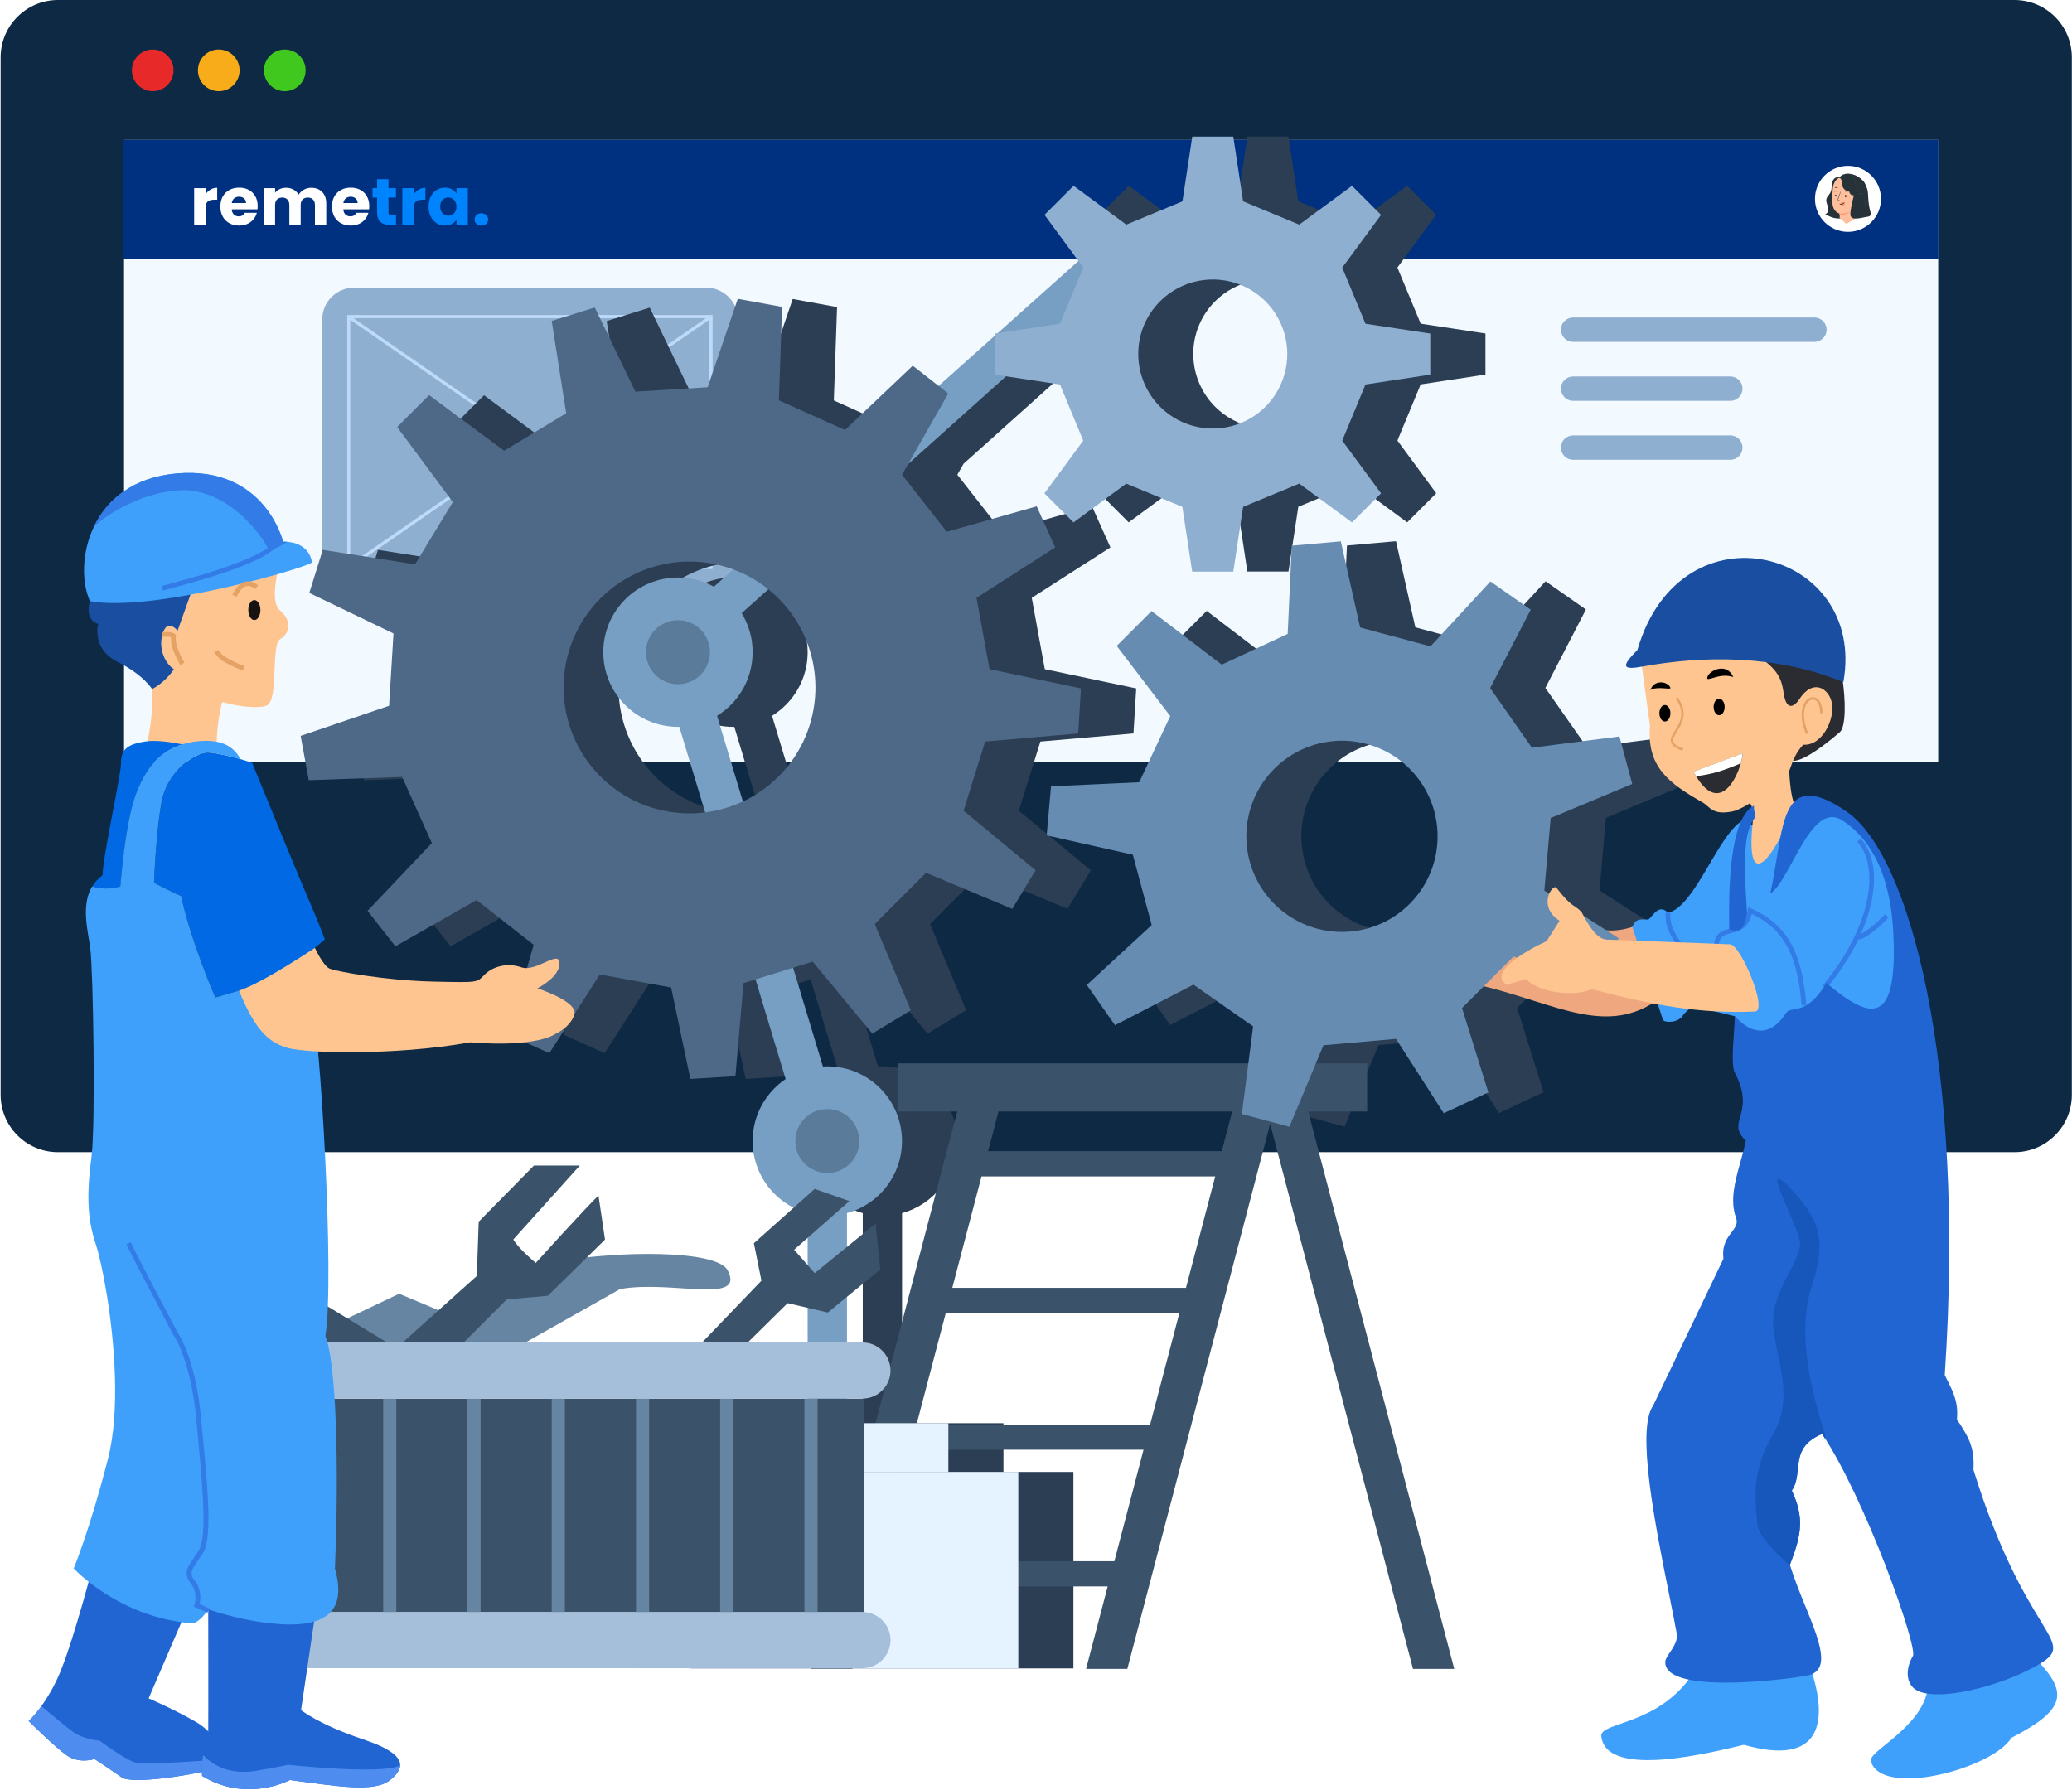 <svg class="mx-auto mb-8 lg:mb-0 w-10/12 xl:w-7/12 md:w-3/6 sm:w-4/6" viewBox="0 0 2636 2277" fill="none" xmlns="http://www.w3.org/2000/svg">
          <path d="M0.8 73C0.8 32.7 33.5 0 73.8 0H2562.8C2603.1 0 2635.8 32.7 2635.8 73V1393C2635.8 1433.3 2603.1 1466 2562.8 1466H73.8C33.5 1466 0.8 1433.3 0.8 1393V73Z" fill="#0D2944"/>
          <path d="M2465.8 178H157.8V969H2465.8V178Z" fill="#F2F9FF" />
          <path d="M450.49 365.964H898.31C920.66 365.964 938.8 384.104 938.8 406.454V708.51C938.8 730.861 920.66 749 898.31 749H450.49C428.14 749 410 730.861 410 708.51V406.454C410 384.104 428.14 365.964 450.49 365.964Z" fill="#8FAFD1" />
          <path fill-rule="evenodd" clip-rule="evenodd" d="M443.85 723.896L443.931 723.977L444.093 723.896H903.816L903.978 723.977L904.059 723.896H906.57V400.786H441.744V723.896H443.85ZM898.067 404.835H449.761L673.914 559.911L898.067 404.835ZM445.631 406.94V717.823L670.351 562.341L445.631 406.94ZM902.359 718.066V406.778L677.396 562.422L902.359 718.066ZM897.905 719.847H449.923L673.914 564.851L897.905 719.847Z" fill="#BEDAF9" />
          <rect width="2309" height="151" transform="translate(157 178)" fill="#003080" />
          <g filter="url(#filter0_d_2625_5807)">
            <path d="M261.494 243.246C263.189 240.669 265.308 238.652 267.851 237.195C270.394 235.682 273.219 234.926 276.327 234.926V250.138H272.343C268.727 250.138 266.015 250.923 264.206 252.491C262.398 254.004 261.494 256.694 261.494 260.56V282.328H247V235.43H261.494V243.246Z" fill="white" />
            <path d="M327.839 258.123C327.839 259.467 327.754 260.868 327.584 262.325H294.782C295.008 265.238 295.941 267.48 297.579 269.048C299.275 270.561 301.337 271.318 303.767 271.318C307.383 271.318 309.898 269.805 311.311 266.779H326.737C325.946 269.861 324.505 272.634 322.414 275.1C320.38 277.565 317.809 279.498 314.701 280.899C311.593 282.3 308.118 283 304.275 283C299.642 283 295.517 282.019 291.9 280.058C288.284 278.097 285.459 275.296 283.424 271.654C281.39 268.012 280.373 263.754 280.373 258.879C280.373 254.004 281.362 249.746 283.34 246.104C285.374 242.462 288.199 239.66 291.816 237.699C295.432 235.738 299.585 234.758 304.275 234.758C308.852 234.758 312.921 235.71 316.481 237.615C320.041 239.52 322.81 242.238 324.787 245.768C326.822 249.298 327.839 253.416 327.839 258.123ZM313.006 254.34C313.006 251.875 312.158 249.914 310.463 248.457C308.768 247 306.649 246.272 304.106 246.272C301.676 246.272 299.614 246.972 297.918 248.373C296.28 249.774 295.263 251.763 294.867 254.34H313.006Z" fill="white" />
            <path d="M395.834 234.926C401.711 234.926 406.373 236.691 409.82 240.221C413.323 243.751 415.075 248.653 415.075 254.929V282.328H400.666V256.862C400.666 253.836 399.846 251.511 398.208 249.886C396.625 248.205 394.422 247.365 391.596 247.365C388.771 247.365 386.539 248.205 384.9 249.886C383.318 251.511 382.527 253.836 382.527 256.862V282.328H368.118V256.862C368.118 253.836 367.298 251.511 365.66 249.886C364.078 248.205 361.874 247.365 359.048 247.365C356.223 247.365 353.991 248.205 352.352 249.886C350.77 251.511 349.979 253.836 349.979 256.862V282.328H335.485V235.43H349.979V241.313C351.448 239.352 353.369 237.811 355.743 236.691C358.116 235.514 360.8 234.926 363.795 234.926C367.355 234.926 370.519 235.682 373.288 237.195C376.113 238.708 378.317 240.865 379.899 243.667C381.538 241.089 383.77 238.988 386.595 237.363C389.421 235.738 392.5 234.926 395.834 234.926Z" fill="white" />
            <path d="M469.796 258.123C469.796 259.467 469.711 260.868 469.541 262.325H436.739C436.965 265.238 437.898 267.48 439.536 269.048C441.231 270.561 443.294 271.318 445.724 271.318C449.34 271.318 451.855 269.805 453.267 266.779H468.694C467.903 269.861 466.462 272.634 464.371 275.1C462.337 277.565 459.766 279.498 456.658 280.899C453.55 282.3 450.075 283 446.232 283C441.599 283 437.474 282.019 433.857 280.058C430.241 278.097 427.415 275.296 425.381 271.654C423.347 268.012 422.33 263.754 422.33 258.879C422.33 254.004 423.319 249.746 425.296 246.104C427.331 242.462 430.156 239.66 433.773 237.699C437.389 235.738 441.542 234.758 446.232 234.758C450.809 234.758 454.878 235.71 458.438 237.615C461.998 239.52 464.767 242.238 466.744 245.768C468.779 249.298 469.796 253.416 469.796 258.123ZM454.963 254.34C454.963 251.875 454.115 249.914 452.42 248.457C450.725 247 448.606 246.272 446.063 246.272C443.633 246.272 441.57 246.972 439.875 248.373C438.237 249.774 437.219 251.763 436.824 254.34H454.963Z" fill="white" />
            <path d="M503.802 270.141V282.328H496.428C491.173 282.328 487.076 281.067 484.138 278.546C481.2 275.968 479.73 271.794 479.73 266.023V247.365H473.967V235.43H479.73V224H494.224V235.43H503.718V247.365H494.224V266.191C494.224 267.592 494.564 268.6 495.242 269.217C495.92 269.833 497.05 270.141 498.632 270.141H503.802Z" fill="#0084FE" />
            <path d="M526.37 243.246C528.065 240.669 530.184 238.652 532.727 237.195C535.27 235.682 538.095 234.926 541.203 234.926V250.138H537.219C533.603 250.138 530.89 250.923 529.082 252.491C527.274 254.004 526.37 256.694 526.37 260.56V282.328H511.876V235.43H526.37V243.246Z" fill="#0084FE" />
            <path d="M545.249 258.795C545.249 253.976 546.153 249.746 547.961 246.104C549.826 242.462 552.34 239.66 555.505 237.699C558.669 235.738 562.201 234.758 566.1 234.758C569.434 234.758 572.344 235.43 574.83 236.775C577.373 238.12 579.322 239.885 580.679 242.07V235.43H595.173V282.328H580.679V275.688C579.266 277.873 577.288 279.638 574.745 280.983C572.259 282.328 569.349 283 566.015 283C562.173 283 558.669 282.019 555.505 280.058C552.34 278.041 549.826 275.212 547.961 271.57C546.153 267.872 545.249 263.613 545.249 258.795ZM580.679 258.879C580.679 255.293 579.661 252.463 577.627 250.39C575.65 248.317 573.22 247.281 570.338 247.281C567.456 247.281 564.998 248.317 562.964 250.39C560.986 252.407 559.997 255.209 559.997 258.795C559.997 262.381 560.986 265.238 562.964 267.368C564.998 269.441 567.456 270.477 570.338 270.477C573.22 270.477 575.65 269.441 577.627 267.368C579.661 265.294 580.679 262.465 580.679 258.879Z" fill="#0084FE" />
            <path d="M612.439 283C609.896 283 607.806 282.272 606.167 280.815C604.585 279.302 603.794 277.453 603.794 275.268C603.794 273.027 604.585 271.15 606.167 269.637C607.806 268.124 609.896 267.368 612.439 267.368C614.925 267.368 616.96 268.124 618.542 269.637C620.181 271.15 621 273.027 621 275.268C621 277.453 620.181 279.302 618.542 280.815C616.96 282.272 614.925 283 612.439 283Z" fill="#0084FE" />
          </g>
          <path d="M2351 295C2374.2 295 2393 276.196 2393 253C2393 229.804 2374.2 211 2351 211C2327.8 211 2309 229.804 2309 253C2309 276.196 2327.8 295 2351 295Z" fill="white" />
          <path d="M2325.98 267.013C2326.1 264.593 2325.18 262.252 2324.41 259.947C2323.64 257.642 2323 255.15 2323.65 252.828C2324.48 249.891 2327.15 247.844 2328.59 245.138C2330.03 242.433 2330.14 239.238 2330.39 236.185C2330.64 233.133 2331.16 229.894 2333.21 227.589C2335.8 224.669 2342.58 224.144 2345.8 226.396C2346.29 243.768 2346.14 260.971 2342.38 277.951C2333.81 278.316 2329.47 276.66 2322 272.513C2324.38 272.006 2325.87 269.443 2325.98 267.013Z" fill="#263238" />
          <path d="M2362 277.173L2365 235.395C2365.04 234.473 2364.74 233.568 2364.16 232.858C2363.58 232.148 2362.76 231.686 2361.86 231.561L2342.78 226.07C2336.64 225.188 2332.33 232.821 2331.77 239.088C2331.15 246.051 2330.65 254.583 2331.32 259.81C2332.66 270.325 2340.52 271.885 2340.52 271.885C2340.35 277.067 2340.41 277.173 2340.41 277.173L2348.83 285L2362 277.173Z" fill="#FFBF9D" />
          <path d="M2334 248.915C2333.98 249.186 2334.12 249.45 2334.39 249.652C2334.65 249.854 2335.01 249.977 2335.41 249.994C2335.6 250.008 2335.79 249.996 2335.98 249.958C2336.16 249.919 2336.33 249.856 2336.48 249.771C2336.63 249.687 2336.75 249.582 2336.84 249.465C2336.93 249.347 2336.98 249.218 2337 249.085C2337.01 248.815 2336.87 248.551 2336.61 248.35C2336.35 248.148 2335.99 248.025 2335.59 248.006C2335.4 247.992 2335.21 248.004 2335.02 248.042C2334.84 248.081 2334.67 248.144 2334.52 248.229C2334.37 248.313 2334.25 248.418 2334.16 248.535C2334.07 248.653 2334.02 248.782 2334 248.915V248.915Z" fill="#263238" />
          <path d="M2333.01 243.899C2333.16 244.018 2334.13 243.533 2335.48 243.563C2336.83 243.592 2337.81 244.1 2337.95 243.982C2338.1 243.864 2337.88 243.716 2337.46 243.48C2336.89 243.178 2336.2 243.011 2335.48 243.001C2334.78 242.985 2334.09 243.13 2333.52 243.415C2333.09 243.61 2332.96 243.823 2333.01 243.899Z" fill="#263238" />
          <path d="M2347 249.372C2346.99 249.779 2347.08 250.176 2347.26 250.478C2347.43 250.781 2347.68 250.965 2347.94 250.992C2348.06 251.013 2348.19 250.994 2348.32 250.937C2348.44 250.879 2348.55 250.784 2348.65 250.657C2348.75 250.53 2348.83 250.374 2348.89 250.197C2348.95 250.021 2348.99 249.827 2349 249.629C2349.01 249.222 2348.92 248.825 2348.74 248.523C2348.57 248.22 2348.32 248.036 2348.06 248.01C2347.93 247.987 2347.81 248.005 2347.68 248.061C2347.56 248.118 2347.44 248.213 2347.35 248.34C2347.25 248.468 2347.16 248.625 2347.11 248.802C2347.05 248.979 2347.01 249.173 2347 249.372V249.372Z" fill="#263238" />
          <path d="M2347.02 243.899C2347.17 244.018 2348.14 243.533 2349.49 243.563C2350.83 243.592 2351.81 244.1 2351.95 243.982C2352.1 243.864 2351.88 243.716 2351.46 243.486C2350.89 243.182 2350.2 243.012 2349.49 243.001C2348.79 242.985 2348.1 243.13 2347.52 243.415C2347.1 243.634 2346.94 243.846 2347.02 243.899Z" fill="#263238" />
          <path d="M2341.14 254.959C2340.49 254.694 2339.81 254.529 2339.13 254.468C2338.81 254.424 2338.52 254.336 2338.47 254.082C2338.45 253.703 2338.53 253.326 2338.71 253.004C2339.02 252.127 2339.37 251.25 2339.71 250.242C2341.11 246.306 2342.14 243.071 2341.99 243.001C2341.83 242.931 2340.6 246.078 2339.2 250.014C2338.87 250.979 2338.54 251.908 2338.24 252.793C2338.02 253.229 2337.95 253.739 2338.03 254.231C2338.08 254.36 2338.15 254.477 2338.23 254.572C2338.32 254.667 2338.43 254.739 2338.54 254.783C2338.71 254.844 2338.9 254.879 2339.08 254.888C2339.76 255.008 2340.45 255.032 2341.14 254.959V254.959Z" fill="#263238" />
          <path d="M2340.08 271.82C2344.91 271.987 2349.7 271.067 2353.93 269.162C2354.55 268.013 2351.18 273.32 2340 274L2340.08 271.82Z" fill="#FF9A6C" />
          <path d="M2341.25 258.716C2341.63 258.169 2342.13 257.726 2342.71 257.427C2343.29 257.128 2343.93 256.982 2344.58 257.002C2345.01 257.021 2345.42 257.147 2345.79 257.369C2346.16 257.59 2346.47 257.901 2346.69 258.275C2346.91 258.696 2347.02 259.173 2347 259.652C2346.98 260.132 2346.83 260.597 2346.57 260.996C2346.27 261.405 2345.85 261.711 2345.37 261.872C2344.9 262.033 2344.39 262.042 2343.91 261.899C2343.02 261.566 2342.21 261.017 2341.57 260.297C2341.36 260.12 2341.19 259.9 2341.07 259.651C2341.01 259.513 2340.99 259.362 2341 259.212C2341.02 259.062 2341.07 258.92 2341.16 258.799" fill="#FF9A6C" />
          <path d="M2346.52 257.154C2346.3 257.045 2345.41 258.714 2343.56 259.293C2341.7 259.871 2340.33 258.873 2340.2 259.073C2340.07 259.274 2340.36 259.59 2340.97 259.95C2341.78 260.411 2342.75 260.512 2343.72 260.236C2344.65 259.964 2345.5 259.309 2346.1 258.411C2346.58 257.692 2346.61 257.202 2346.52 257.154Z" fill="#263238" />
          <path d="M2347.01 238.969C2347.13 239.365 2348.44 239.224 2349.99 239.471C2351.53 239.718 2352.77 240.228 2352.98 239.885C2353.07 239.718 2352.86 239.339 2352.37 238.943C2351.71 238.462 2350.96 238.16 2350.17 238.062C2349.38 237.932 2348.58 238.007 2347.83 238.282C2347.25 238.441 2346.96 238.74 2347.01 238.969Z" fill="#E0E0E0" />
          <path d="M2334.03 238.908C2334.23 239.115 2335.04 238.908 2336 238.908C2336.96 238.908 2337.77 239.082 2337.97 238.876C2338.06 238.772 2337.94 238.571 2337.59 238.37C2337.12 238.123 2336.57 237.994 2336 238C2335.43 237.998 2334.87 238.129 2334.4 238.375C2334.06 238.604 2333.94 238.81 2334.03 238.908Z" fill="#263238" />
          <path d="M2340 226.742C2341.75 222.432 2345.65 221.522 2349.8 221.072C2353.94 220.621 2360.09 222.352 2363.52 224.604C2366.37 226.353 2368.93 228.541 2371.11 231.087C2372.95 233.48 2373.74 236.209 2374.91 238.964C2376.66 243.257 2376.57 247.999 2376.82 252.609C2377.14 258.401 2378.06 264.144 2379.56 269.742C2380.11 271.756 2380.66 274.158 2377.81 275.315C2377.28 275.522 2376.73 275.658 2376.16 275.721C2371.78 276.251 2367.54 277.691 2362.66 278H2359.65C2355.84 278 2353.89 275.527 2354.02 272.392C2354.41 262.916 2359 247.354 2359.51 244.369C2359.53 244.405 2361.12 223.951 2340 226.742Z" fill="#263238" />
          <path d="M2341 226.793C2341.64 227.31 2342.16 227.948 2342.54 228.667C2342.91 229.386 2343.14 230.172 2343.19 230.977C2343.42 232.574 2343.33 234.213 2343.63 235.793C2343.95 237.381 2344.66 238.87 2345.7 240.134C2346.74 241.399 2348.07 242.403 2349.59 243.06C2350.56 243.461 2351.89 243.632 2352.5 242.787C2352.46 243.912 2352.78 245.022 2353.4 245.969C2354.03 246.916 2354.94 247.655 2356.01 248.089C2357.55 248.695 2359.28 248.593 2360.9 248.943C2362.53 249.293 2364.23 250.378 2364.32 252L2365 240.737L2361.74 230.781L2351.74 225L2341 226.793Z" fill="#263238" />
          <path d="M2368 244C2367.46 243.939 2366.94 243.808 2366.43 243.613C2365.1 242.983 2363.96 242.011 2363.15 240.801C2362.57 239.989 2362.06 239.124 2361.65 238.216C2361.2 237.161 2360.92 236.047 2360.81 234.912C2360.66 233.716 2360.61 232.442 2360.47 231.123C2360.39 230.473 2360.3 229.796 2360.14 229.128C2359.98 228.449 2359.75 227.787 2359.46 227.15C2358.31 224.712 2356.25 222.785 2353.71 221.754C2351.64 220.927 2349.35 220.776 2347.19 221.323C2345.74 221.673 2344.37 222.317 2343.19 223.213C2342.76 223.537 2342.36 223.902 2342 224.302C2342.03 224.284 2342.06 224.26 2342.08 224.232L2342.32 224.03C2342.41 223.933 2342.54 223.819 2342.69 223.696C2342.85 223.573 2343.03 223.415 2343.24 223.274C2344.43 222.411 2345.78 221.795 2347.23 221.463C2349.36 220.948 2351.61 221.108 2353.64 221.921C2356.12 222.94 2358.12 224.819 2359.27 227.194C2359.55 227.821 2359.78 228.471 2359.94 229.137C2360.08 229.79 2360.19 230.45 2360.26 231.114C2360.41 232.415 2360.46 233.69 2360.61 234.903C2360.74 236.054 2361.04 237.179 2361.51 238.243C2361.94 239.169 2362.45 240.052 2363.05 240.88C2363.89 242.098 2365.06 243.067 2366.42 243.684C2366.8 243.823 2367.19 243.918 2367.59 243.965H2367.91L2368 244Z" fill="#455A64" />
          <path d="M2353 243.511C2353 243.511 2353 243.511 2353 243.608C2353 243.706 2353 243.777 2353 243.892C2353 244.008 2353 244.185 2353.06 244.372C2353.13 244.558 2353.14 244.771 2353.2 245.011C2353.34 245.596 2353.57 246.158 2353.87 246.681C2354.28 247.376 2354.83 247.981 2355.48 248.457C2357.29 249.632 2359.45 250.161 2361.61 249.957C2362.89 249.895 2364.16 249.699 2365.4 249.371C2366.76 249.035 2368.06 248.515 2369.27 247.826L2369.51 247.684H2369.24C2367.68 247.466 2366.17 247.005 2364.76 246.317H2364.68L2364.61 246.503C2367.78 247.009 2371.02 246.433 2373.81 244.869L2374 244.763L2373.79 244.7C2371.83 244.113 2369.98 243.184 2368.34 241.957C2367.06 240.989 2366.07 239.689 2365.49 238.2C2365.16 237.218 2365 236.183 2365.03 235.146C2365.03 234.799 2365.07 234.524 2365.09 234.32V234.071V234C2365.09 234.024 2365.09 234.047 2365.09 234.071V234.284C2365.09 234.48 2365.04 234.755 2364.99 235.11C2364.94 236.16 2365.08 237.21 2365.41 238.209C2366.01 239.741 2367.03 241.077 2368.35 242.063C2370 243.309 2371.86 244.256 2373.85 244.86V244.692C2371.09 246.224 2367.9 246.788 2364.78 246.29L2364.09 246.175L2364.71 246.476H2364.79C2366.2 247.168 2367.72 247.636 2369.27 247.862V247.675C2368.07 248.355 2366.79 248.871 2365.45 249.212C2364.22 249.54 2362.96 249.736 2361.7 249.798C2359.58 250.01 2357.45 249.506 2355.66 248.368C2355.01 247.893 2354.46 247.288 2354.06 246.592C2353.76 246.075 2353.52 245.523 2353.36 244.949C2353.3 244.709 2353.25 244.505 2353.21 244.319C2353.18 244.132 2353.16 243.972 2353.13 243.848C2353.11 243.724 2353.13 243.635 2353.09 243.564C2353.06 243.543 2353.03 243.526 2353 243.511V243.511Z" fill="#455A64" />
          <path d="M2375 271C2375.07 271 2374.23 265.614 2373.13 258.992C2372.03 252.369 2371.07 247 2371 247C2370.93 247 2371.77 252.386 2372.87 259.008C2373.97 265.631 2374.91 271 2375 271Z" fill="#455A64" />
          <path fill-rule="evenodd" clip-rule="evenodd" d="M1442 332L1339.1 423.9L1336.2 424.3V426.4L1263.8 491.1L1231.1 465.5L1144.9 547.3L1060.8 509.5L1064.9 390.7L1008.5 380.4L970.2 492.9L878.2 498.5L826.6 391.4L771.8 408.5L790.2 526L711.3 573.7L615.8 502.9L575.2 543.5L646 639L598.3 718L480.9 699.6L463.8 754.4L570.9 806L565.3 898L452.8 936.3L463.1 992.7L581.9 988.6L619.7 1072.7L537.9 1158.9L573.3 1204.1L676.6 1145.2L749.2 1202.1L716.9 1316.5L769.2 1340L833.4 1239.9L924.1 1256.5L948.6 1372.8L1005.9 1369.3L1016.2 1250.9L1031.3 1246.2L1069.6 1373C1044.3 1390.1 1027.6 1419 1027.6 1451.8C1027.6 1495.6 1057.3 1532.5 1097.6 1543.5V1810.8H968.6V1872.8H878.6V2122.8H1365.6V1872.8H1276.6V1810.8H1147.6V1543.5C1187.9 1532.5 1217.6 1495.6 1217.6 1451.8C1217.6 1399.3 1175.1 1356.8 1122.6 1356.8C1120.7 1356.8 1118.8 1356.9 1117 1357L1079.1 1231.3L1104.2 1223.5L1180 1315.1L1229.1 1285.4L1183.2 1175.7L1248.4 1110.5L1358.1 1156.4L1387.8 1107.3L1296.2 1031.5L1323.6 943.5L1442 933.2L1445.5 875.9L1329.2 851.4L1312.6 760.7L1412.7 696.5L1389.2 644.2L1274.8 676.6L1217.9 604L1225.9 590L1350 478.7L1418.7 489.1L1448.3 560.5L1398.9 627.6L1435.9 664.6L1503 615.2L1574.4 644.8L1586.9 727.2H1639.2L1651.7 644.8L1723.1 615.2L1790.2 664.6L1827.2 627.6L1777.8 560.5L1807.4 489.1L1889.8 476.6V424.3L1807.4 411.8L1777.8 340.4L1827.2 273.3L1790.2 236.3L1723.1 285.7L1651.7 256.1L1639.2 173.7H1587L1574.5 256.1L1503.1 285.7L1436 236.3L1399 273.3L1442 332ZM1545.9 517.5C1559.2 530.8 1576 539.8 1594.4 543.4C1612.8 547.1 1631.8 545.2 1649.2 538C1666.5 530.8 1681.3 518.7 1691.7 503.1C1702.1 487.5 1707.7 469.2 1707.7 450.4C1707.7 431.7 1702.1 413.3 1691.7 397.7C1681.3 382.1 1666.5 370 1649.2 362.8C1631.9 355.6 1612.8 353.8 1594.4 357.4C1576 361.1 1559.1 370.1 1545.9 383.3C1537.1 392.1 1530.1 402.5 1525.3 414C1520.5 425.5 1518.1 437.8 1518.1 450.3C1518.1 462.7 1520.5 475.1 1525.3 486.6C1530.1 498.3 1537.1 508.7 1545.9 517.5ZM1015.1 1019.8C1041.5 1007.4 1064.1 988.1 1080.3 963.7C1097.9 937.4 1107.3 906.4 1107.3 874.7C1107.3 843 1097.9 812 1080.3 785.7C1071.2 772 1060.1 760 1047.4 749.8L1013.5 780.2C1022.4 794.6 1027.5 811.6 1027.5 829.8C1027.5 864 1009.4 894 982.2 910.8L1015.1 1019.8ZM1002.8 724.5L978.2 746.5C964.6 739 949.1 734.8 932.5 734.8C880 734.8 837.5 777.3 837.5 829.8C837.5 882.3 880 924.8 932.5 924.8C933.1 924.8 933.7 924.8 934.2 924.8L967 1033.7C950.1 1035.8 932.8 1035.2 915.8 1031.9C884.7 1025.7 856.2 1010.5 833.8 988.1C818.9 973.2 807.1 955.6 799.1 936.1C791 916.7 786.9 895.8 786.9 874.8C786.9 853.8 791 832.9 799.1 813.5C807.1 794.1 819 776.4 833.8 761.5C856.2 739.1 884.7 723.8 915.8 717.7C945 711.8 975.1 714.2 1002.8 724.5Z" fill="#2B3E54" />
          <path fill-rule="evenodd" clip-rule="evenodd" d="M1490.6 821.8L1558.7 911.1L1519.5 995.1L1407.3 1000.3L1401.8 1062.7L1511.4 1087.3L1535.4 1176.8L1452.8 1253L1488.7 1304.2L1588.5 1252.6L1664.4 1305.7L1650.1 1417.2L1710.6 1433.4L1753.9 1329.7L1846.2 1321.6L1906.9 1416.2L1963.7 1389.7L1930.2 1282.4L1995.7 1216.9L2103 1250.4L2129.5 1193.6L2034.9 1132.9L2043 1040.6L2146.7 997.3L2130.5 936.8L2019.1 951.2L1966 875.3L2017.6 775.5L1966.3 739.6L1890.1 822.2L1800.6 798.2L1776 688.6L1713.6 694.1L1708.4 806.3L1624.5 845.5L1535.2 777.3L1490.6 821.8ZM1753.5 1183.4C1729.9 1178.7 1708.2 1167.1 1691.2 1150.1C1668.4 1127.3 1655.6 1096.4 1655.6 1064.1C1655.6 1031.8 1668.4 1000.9 1691.2 978.1C1708.2 961.1 1729.9 949.5 1753.5 944.8C1777.1 940.1 1801.6 942.5 1823.8 951.7C1846 960.9 1865 976.5 1878.4 996.5C1891.8 1016.5 1898.9 1040 1898.9 1064.1C1898.9 1088.2 1891.8 1111.7 1878.4 1131.7C1865 1151.7 1846 1167.3 1823.8 1176.5C1801.6 1185.7 1777.1 1188.1 1753.5 1183.4Z" fill="#2B3E54" />
          <path fill-rule="evenodd" clip-rule="evenodd" d="M1141.8 1353H1739.3V1414.2H1664.3L1850.1 2123.4H1797.6L1615.9 1429.9L1434.2 2123.4H1381.7L1409.2 2018.5H1112L1084.5 2123.4H1032L1217.8 1414.2H1141.8V1353ZM1120.4 1986.4H1417.7L1454.8 1844.6H1157.5L1120.4 1986.4ZM1500.4 1670.7L1463.2 1812.5H1166L1203.2 1670.7H1500.4ZM1211.5 1638.6H1508.8L1546 1496.8H1248.7L1211.5 1638.6ZM1270.3 1414.2H1567.6L1554.4 1464.7H1257.1L1270.3 1414.2Z" fill="#3B536A" />
          <path fill-rule="evenodd" clip-rule="evenodd" d="M1027.5 1465.8V1810.8H1077.5V1465.8H1027.5Z" fill="#779EC3" />
          <path fill-rule="evenodd" clip-rule="evenodd" d="M842.5 852.8L1027.5 1465.8L1075.4 1451.4L890.4 838.4L842.5 852.8Z" fill="#779EC3" />
          <path fill-rule="evenodd" clip-rule="evenodd" d="M862.5 852.8L1437.6 337.5L1405.6 302L838.1 809.2L862.5 852.8Z" fill="#779EC3" />
          <path d="M1295.5 1872.8H808.5V2122.8H1295.5V1872.8Z" fill="#E5F2FF" />
          <path d="M1206.5 1810.8H898.5V1872.8H1206.5V1810.8Z" fill="#E5F2FF" />
          <path d="M957.5 1451.8C957.5 1504.3 1000 1546.8 1052.5 1546.8C1105 1546.8 1147.5 1504.3 1147.5 1451.8C1147.5 1399.3 1105 1356.8 1052.5 1356.8C1000 1356.8 957.5 1399.4 957.5 1451.8Z" fill="#779EC3" />
          <path d="M1011.8 1451.8C1011.8 1474.3 1030 1492.5 1052.5 1492.5C1075 1492.5 1093.2 1474.3 1093.2 1451.8C1093.2 1429.3 1075 1411.1 1052.5 1411.1C1030 1411.1 1011.8 1429.3 1011.8 1451.8Z" fill="#5A7B99" />
          <path d="M767.5 829.8C767.5 882.3 810 924.8 862.5 924.8C915 924.8 957.5 882.3 957.5 829.8C957.5 777.3 915 734.8 862.5 734.8C810 734.8 767.5 777.4 767.5 829.8Z" fill="#779EC3" />
          <path d="M821.8 829.8C821.8 852.3 840 870.5 862.5 870.5C885 870.5 903.2 852.3 903.2 829.8C903.2 807.3 885 789.1 862.5 789.1C840 789.1 821.8 807.3 821.8 829.8Z" fill="#5A7B99" />
          <path d="M925.8 1616.4C948.7 1660.6 853.2 1628.3 788.8 1640.2L660.2 1712.8L588.7 1683L728 1602C810.2 1591 913.4 1592.6 925.8 1616.4Z" fill="#6585A3" />
          <path d="M507.8 1646.1L410.1 1692.5L460.1 1758L743.5 1744.9L507.8 1646.1Z" fill="#6585A3" />
          <path d="M644.7 1653.3L555.4 1742.6L480.4 1736.6L606.6 1623.5L609 1554.4L679.3 1483H737.6L653 1577.1C660.1 1589.2 681.6 1606.9 681.6 1606.9C681.6 1606.9 746.8 1534.7 761.4 1521.2L769.7 1577.2L697 1648.7L644.7 1653.3Z" fill="#3B536A" />
          <path d="M531.6 1731.9L298.2 1590.2L235.1 1659.3L449.5 1765.3L531.6 1731.9Z" fill="#3B536A" />
          <path d="M959.1 1581.8L1036.5 1512.7L1080.6 1528.2L1010.3 1590.1L1036.5 1619.9L1113.9 1556.8L1119.9 1615.2L1053.2 1670L1002 1658.1L913.9 1745L884.1 1717.6L968.7 1629.5L959.1 1581.8Z" fill="#3B536A" />
          <path d="M292.2 2086.8C292.2 2067.1 308.2 2051.1 327.9 2051.1H1097.2C1116.9 2051.1 1132.9 2067.1 1132.9 2086.8C1132.9 2106.5 1116.9 2122.5 1097.2 2122.5H328C308.2 2122.5 292.2 2106.5 292.2 2086.8Z" fill="#A5BFDB" />
          <path d="M323.2 1779.5H1099.7V2051H323.2V1779.5Z" fill="#3B536A" />
          <path d="M380.4 1779.5H397.1V2051H380.4V1779.5Z" fill="#6585A3" />
          <path d="M487.5 1779.5H504.2V2051H487.5V1779.5Z" fill="#6585A3" />
          <path d="M594.7 1779.5H611.4V2051H594.7V1779.5Z" fill="#6585A3" />
          <path d="M701.9 1779.5H718.6V2051H701.9V1779.5Z" fill="#6585A3" />
          <path d="M809.1 1779.5H825.8V2051H809.1V1779.5Z" fill="#6585A3" />
          <path d="M1023.4 1779.5H1040.1V2051H1023.4V1779.5Z" fill="#6585A3" />
          <path d="M916.2 1779.5H932.9V2051H916.2V1779.5Z" fill="#6585A3" />
          <path d="M292.2 1743.8C292.2 1724.1 308.2 1708.1 327.9 1708.1H1097.2C1116.9 1708.1 1132.9 1724.1 1132.9 1743.8C1132.9 1763.5 1116.9 1779.5 1097.2 1779.5H328C308.2 1779.5 292.2 1763.5 292.2 1743.8Z" fill="#A5BFDB" />
          <path d="M283.2 2238.3C282.6 2244.3 278.9 2249 271 2251.2C244 2258.6 167.7 2270.7 154.7 2261.4C141.7 2252.1 120.3 2238.1 120.3 2238.1C120.3 2238.1 100.8 2244.6 84.9 2233.4C69 2222.2 36.5 2189.7 36.5 2189.7C36.5 2189.7 43.5 2183.5 52.7 2170.7C62.7 2156.7 71 2141.5 77.4 2125.5C95.1 2081.8 120.2 1985 120.2 1985L238.4 2046.4L189.1 2160.9C189.1 2160.9 225.4 2176.7 250.5 2191.6C268.3 2202.1 284.7 2223.8 283.2 2238.3Z" fill="#2165D2" />
          <path d="M283.2 2238.3C282.6 2244.3 278.9 2249 271 2251.2C244 2258.6 167.7 2270.7 154.7 2261.4C141.7 2252.1 120.3 2238.1 120.3 2238.1C120.3 2238.1 100.8 2244.6 84.9 2233.4C69 2222.2 36.5 2189.7 36.5 2189.7C36.5 2189.7 43.5 2183.5 52.7 2170.7C66.4 2182.4 85 2198.1 93.7 2204C108.3 2213.9 126.7 2214.7 126.7 2214.7C126.7 2214.7 157.3 2237.6 171 2242.2C182.5 2246.1 258.5 2240.3 283.2 2238.3Z" fill="#4E8CEF" />
          <path d="M509.1 2246.2C508.8 2252.5 503.9 2258.7 496.3 2264.8C475.8 2281.2 429.3 2272.6 368.8 2264.8C356.7 2271 307.4 2290.3 257.1 2259.6C256.5 2250.8 256.9 2241.9 258.5 2233.2C260.8 2221.1 264.7 2214.7 264.9 2207.5C265.2 2196.3 264.9 2028.8 264.9 2028.8L403.2 2039L383 2175.8C383 2175.8 406 2194.4 461.9 2213C496.8 2224.7 509.5 2235.6 509.1 2246.2Z" fill="#2165D2" />
          <path d="M356.6 813.1C344.3 820.1 354.8 889.5 339.9 897.4C325 905.3 241.6 893.1 231 855.2C227.4 854.8 224 853.5 221.1 851.5C209.3 843.7 201.5 825.1 206.4 807.4C212.5 785.1 225.7 802.5 225.7 802.5L246.3 744.8L255.5 719H355.6C355.6 719 341.6 764.7 356.5 777C371.5 789.3 368.9 806 356.6 813.1Z" fill="#FFC591" />
          <path d="M193.3 876.6C196.1 905.7 187.7 943.1 187.7 943.1C187.7 943.1 252.7 964.2 276.2 963C273.2 930.5 282.2 893 282.8 893.2C283.4 893.4 282.8 833 282.8 833H193.1L193.3 876.6Z" fill="#FFC591" />
          <path d="M576.1 638.8L505.3 543.3L545.9 502.7L641.4 573.5L720.3 525.8L701.9 408.3L756.7 391.2L808.3 498.3L900.3 492.7L938.6 380.2L995 390.5L990.9 509.3L1075 547.1L1161.2 465.3L1206.4 500.7L1147.6 604L1204.5 676.6L1318.9 644.2L1342.4 696.5L1242.3 760.7L1258.9 851.4L1375.2 875.9L1371.7 933.2L1253.3 943.5L1225.9 1031.5L1317.5 1107.3L1287.8 1156.4L1178.1 1110.5L1112.9 1175.7L1158.8 1285.4L1109.7 1315.1L1033.9 1223.5L945.9 1250.9L935.6 1369.3L878.3 1372.8L853.8 1256.5L763.1 1239.9L698.9 1340L646.6 1316.5L678.9 1202.1L606.3 1145.2L503 1204.1L467.6 1158.9L549.4 1072.7L511.6 988.6L392.8 992.7L382.5 936.3L495 898L500.6 806L393.5 754.4L410.6 699.6L528 718L576.1 638.8ZM763.9 988C786.3 1010.4 814.8 1025.7 845.9 1031.8C877 1038 909.2 1034.8 938.5 1022.7C967.8 1010.6 992.8 990 1010.4 963.7C1028 937.4 1037.4 906.4 1037.4 874.7C1037.4 843 1028 812 1010.4 785.7C992.8 759.4 967.8 738.8 938.5 726.7C909.2 714.6 877 711.4 845.9 717.6C814.8 723.8 786.3 739 763.9 761.4C749 776.3 737.2 793.9 729.2 813.4C721.1 832.8 717 853.7 717 874.7C717 895.7 721.1 916.6 729.2 936C737.2 955.5 749 973.1 763.9 988Z" fill="#4D6987" />
          <path d="M1378.2 340.5L1328.8 273.4L1365.8 236.4L1432.9 285.8L1504.3 256.2L1516.8 173.8H1569L1581.5 256.2L1652.9 285.8L1720 236.4L1757 273.4L1707.6 340.5L1737.2 411.9L1819.6 424.4V476.7L1737.2 489.2L1707.6 560.6L1757 627.7L1720 664.7L1652.9 615.3L1581.5 644.9L1569 727.3H1516.7L1504.2 644.9L1432.8 615.3L1365.7 664.7L1328.7 627.7L1378.1 560.6L1348.5 489.2L1266.1 476.7V424.4L1348.5 411.9L1378.2 340.5ZM1475.9 517.5C1489.1 530.8 1506 539.8 1524.4 543.4C1542.8 547.1 1561.8 545.2 1579.2 538C1596.5 530.8 1611.3 518.7 1621.7 503.1C1632.1 487.5 1637.7 469.2 1637.7 450.4C1637.7 431.7 1632.1 413.3 1621.7 397.7C1611.3 382.1 1596.5 370 1579.2 362.8C1561.9 355.6 1542.8 353.8 1524.4 357.4C1506 361.1 1489.1 370.1 1475.9 383.3C1467.1 392.1 1460.1 402.5 1455.3 414C1450.5 425.5 1448.1 437.8 1448.1 450.3C1448.1 462.7 1450.5 475.1 1455.3 486.6C1460.1 498.3 1467.1 508.7 1475.9 517.5Z" fill="#8FAFD1" />
          <path d="M246.9 741.1C246.9 741.1 246.7 742.5 246.5 744.9L225.9 802.6C225.9 802.6 212.7 785.2 206.6 807.5C201.7 825.2 209.5 843.7 221.3 851.6C208.6 869.9 193.4 876.7 193.4 876.7C193.4 876.7 182.9 858.8 149.5 842.1C116.1 825.4 124.9 793.8 124.9 793.8C124.9 793.8 107.3 790.3 114.4 764.8C147.7 726.1 246.9 741.1 246.9 741.1Z" fill="#1A4EA1" />
          <path d="M380.7 1221.5C385.6 1240.9 389.8 1257 392.9 1267.4L304.1 1260.4L273.9 1269.1C273.9 1269.1 243.3 1199.6 230.4 1140C217.4 1134.7 196 1123.2 196 1123.2C196 1123.2 196.7 1100 199.2 1071.4C200.6 1055.9 202.4 1038.9 205 1023.1C212.4 978.2 250.4 958.3 262.1 957.5C272.8 956.7 300.3 964.3 305 965.6L305.2 965.7L305.5 965.8H305.7C315 968.6 320.8 970.6 320.8 970.6L326.2 983.8C340.8 1019.5 380.4 1116.4 390.9 1140.4C403.9 1170 413.3 1195.3 413.3 1195.3C413.3 1195.3 397.8 1208.8 380.7 1221.5ZM187.7 943.1C159.3 946.5 154 955.7 154 970.8C154 985.9 130.5 1091.2 130.5 1113.5C125.2 1117.4 120.7 1122.4 117.3 1128.1C134.8 1134 153.2 1128.1 153.2 1128.1C153.2 1128.1 154 1117.2 155.7 1101.6C158.4 1076.8 163.3 1040.2 170.8 1017.2C180.6 987.3 197.3 957.9 232.3 947.1C214.9 943.7 198.7 941.8 187.7 943.1Z" fill="#0069E3" />
          <path d="M345.7 2065.6C314.5 2062.4 286.3 2054.8 264.8 2047.5C259.9 2055.7 253.7 2062.4 246 2065.6C151.5 2058.6 93.8 1995.6 93.8 1995.6C93.8 1995.6 114.8 1944.9 137.5 1855.6C153 1794.9 145.8 1707.4 135.7 1646.2C131 1617.4 125.6 1594.4 121.7 1582.7C109.5 1546 111.2 1512.7 116.5 1470.7C121.8 1428.7 118.5 1232.5 114.8 1205.9C111.8 1184.1 102.8 1152 117.2 1127.9C134.7 1133.8 153.1 1127.9 153.1 1127.9C153.1 1127.9 153.9 1117 155.6 1101.4C158.3 1076.6 163.2 1040 170.7 1017C180.5 987.1 197.2 957.7 232.2 946.9C241.9 944 252 942.5 262.1 942.6C287 942.4 299.5 953.4 305.7 965.8H305.5L305.2 965.7L305 965.6C300.3 964.3 272.8 956.8 262.1 957.5C250.4 958.3 212.4 978.2 205 1023.1C202.4 1038.9 200.5 1055.9 199.2 1071.4C196.7 1100 196 1123.2 196 1123.2C196 1123.2 217.4 1134.6 230.4 1140C243.4 1199.6 273.9 1269.1 273.9 1269.1L304.1 1260.4L392.9 1267.4C394.4 1272.5 395.6 1276.3 396.4 1278.4C406.9 1304.6 426.1 1628.3 413.9 1700C427.9 1733.2 431.4 1866.2 426.1 1995.6C441.9 2051.6 413.9 2072.6 345.7 2065.6Z" fill="#3EA0FB" />
          <path d="M397.1 715.6C385.7 724 191.7 779.7 114.4 764.8C103.9 741.5 103.4 703.3 119.7 669.7C135.9 636.1 168.9 607.2 225 602.4C337.4 592.7 360.2 689.3 360.2 689.3C362 689.2 363.8 689.2 365.5 689.4C374.7 690 393.1 694.1 397.1 715.6Z" fill="#3EA0FB" />
          <path d="M400.6 1206C400.6 1206 333.8 1251 304.1 1260.4C325.8 1313.9 343.9 1326.9 366.3 1333.4C388.7 1339.9 501.5 1343.5 598.3 1326.2C684.2 1333.2 706.7 1315.4 706.7 1315.4C706.7 1315.4 725.8 1307.2 730.7 1290.7C735.6 1274.2 683.6 1257.5 683.6 1257.5C683.6 1257.5 711.8 1243.8 711.8 1225.7C711.8 1207.6 682.2 1237.3 663.4 1230.8C644.6 1224.3 626.5 1230.1 616.4 1240.2C606.3 1250.3 609.9 1250.3 549.9 1248.9C489.9 1247.5 427 1235.9 419.1 1232.3C411 1228.6 400.6 1206 400.6 1206Z" fill="#FFC591" />
          <path fill-rule="evenodd" clip-rule="evenodd" d="M195.9 1651.3C182.8 1626.4 167.9 1597.8 160.8 1583.1L166.2 1580.5C173.3 1595.1 188.1 1623.6 201.2 1648.5C207.7 1660.9 213.9 1672.5 218.3 1680.9C220.5 1685.1 222.4 1688.5 223.6 1690.9C224.2 1692.1 224.7 1693 225.1 1693.7L225.5 1694.5C225.5 1694.6 225.6 1694.7 225.7 1694.8C225.9 1695.1 226.2 1695.5 226.5 1696C227.2 1697.1 228.1 1698.6 229.3 1700.8C231.6 1705 234.7 1711.5 238 1720.3C244.7 1738 252.2 1765.4 255.8 1804.4C256.4 1810.6 257 1816.8 257.6 1823C260.6 1855 263.6 1885.6 264.7 1911.2C265.4 1926.4 265.4 1940 264.5 1951C263.5 1961.9 261.6 1970.8 257.9 1976.4C256.1 1979.2 254.2 1981.9 252.6 1984.3C251.4 1986 250.4 1987.6 249.5 1988.9C247.2 1992.4 245.6 1995.1 244.6 1997.6C243.7 1999.9 243.5 2001.9 243.9 2003.9C244.4 2006 245.6 2008.4 248 2011.5C253.7 2018.8 255 2026.9 254.9 2033C254.8 2036.1 254.4 2038.7 254 2040.5C254 2040.6 253.9 2040.8 253.9 2040.9L266.3 2046.4L263.9 2051.9L246.6 2044.2L247.5 2041.6V2041.5C247.5 2041.4 247.6 2041.3 247.6 2041.1C247.7 2040.7 247.9 2040.1 248 2039.3C248.3 2037.7 248.7 2035.5 248.7 2032.9C248.8 2027.7 247.7 2021.1 243.1 2015.2C240.4 2011.7 238.6 2008.5 237.8 2005.2C237.1 2001.8 237.5 1998.7 238.7 1995.5C239.9 1992.4 241.8 1989.2 244.2 1985.6C245.3 1984 246.4 1982.4 247.5 1980.7C249.1 1978.4 250.7 1976 252.6 1973C255.4 1968.7 257.3 1961.1 258.2 1950.3C259.1 1939.7 259.1 1926.4 258.4 1911.3C257.3 1885.9 254.4 1855.5 251.4 1823.5C250.8 1817.3 250.2 1811.1 249.6 1804.9C246 1766.4 238.6 1739.6 232.1 1722.4C228.9 1713.8 225.9 1707.6 223.7 1703.6C222.6 1701.6 221.7 1700.1 221.1 1699.2C220.8 1698.7 220.6 1698.4 220.4 1698.2C220.3 1698.1 220.3 1698 220.2 1698C220.2 1698 220.2 1698 220.2 1697.9L220.1 1697.7L220 1697.5L222.6 1696.1C220 1697.5 220 1697.5 220 1697.5L219.5 1696.5C219.2 1695.9 218.7 1694.9 218 1693.7C216.7 1691.3 214.9 1687.9 212.7 1683.7C208.6 1675.3 202.5 1663.7 195.9 1651.3Z" fill="#337BE7" />
          <path d="M509.1 2246.2C508.8 2252.5 503.9 2258.7 496.3 2264.8C475.8 2281.2 429.3 2272.6 368.8 2264.8C356.7 2271 307.4 2290.3 257.1 2259.6C256.5 2250.8 256.9 2241.9 258.5 2233.2C277.3 2252.6 301.1 2257.1 326.1 2253C354.4 2248.4 366.6 2245.4 366.6 2245.4C366.6 2245.4 485.1 2258.5 509.1 2246.2Z" fill="#4E8CEF" />
          <path fill-rule="evenodd" clip-rule="evenodd" d="M281 839.1C277.4 836.3 274 833.1 272.5 829.3L278 827C278.9 829.3 281.2 831.8 284.6 834.3C287.9 836.8 291.9 839.1 295.8 841C299.7 843 303.5 844.5 306.3 845.6C307.7 846.1 308.9 846.6 309.7 846.9C310.1 847.1 310.4 847.2 310.6 847.2C310.7 847.2 310.8 847.3 310.8 847.3H310.9C310.9 847.3 310.9 847.3 310 850.1C309 852.9 309 852.9 309 852.9H308.9C308.8 852.9 308.7 852.8 308.6 852.8C308.4 852.7 308 852.6 307.6 852.5C306.8 852.2 305.5 851.7 304.1 851.2C301.2 850.1 297.2 848.4 293.1 846.4C289 844.4 284.7 841.9 281 839.1Z" fill="#E5A265" />
          <path fill-rule="evenodd" clip-rule="evenodd" d="M311.9 746.4C308.1 748 304.2 752.2 301.2 759.2L295.7 756.8C299 749.1 303.8 743.3 309.6 740.9C315.7 738.4 322.3 739.7 328.5 744.7L324.7 749.4C319.8 745.4 315.5 744.9 311.9 746.4Z" fill="#E5A265" />
          <path d="M323.6 788.9C327.9 788.9 331.3 783.2 331.3 776.2C331.3 769.2 327.8 763.5 323.6 763.5C319.3 763.5 315.9 769.2 315.9 776.2C315.9 783.2 319.3 788.9 323.6 788.9Z" fill="#171310" />
          <path fill-rule="evenodd" clip-rule="evenodd" d="M206.8 810.4C206.8 810.4 206.8 810.4 206.5 807.4C206.2 804.4 206.2 804.4 206.2 804.4H206.3C206.4 804.4 206.5 804.4 206.7 804.4C207.1 804.4 207.6 804.3 208.2 804.3C209.5 804.2 211.2 804.1 213 804.2C214.8 804.2 216.8 804.4 218.5 804.8C220.1 805.2 222.3 805.9 223.5 807.8L224.2 808.8L223.9 810C223.3 812.5 223.6 815.8 224.5 819.6C225.4 823.3 226.8 827.1 228.3 830.6C229.8 834.1 231.4 837.3 232.6 839.5C233.2 840.6 233.7 841.5 234.1 842.2C234.3 842.5 234.4 842.8 234.5 842.9C234.5 843 234.6 843 234.6 843.1C234.6 843.1 234.6 843.1 232 844.7C229.4 846.3 229.4 846.3 229.4 846.3V846.2C229.4 846.2 229.3 846.1 229.3 846C229.2 845.8 229 845.6 228.8 845.2C228.4 844.5 227.9 843.6 227.2 842.4C225.9 840 224.2 836.7 222.6 833C221 829.3 219.5 825.1 218.5 820.9C217.7 817.5 217.3 814 217.6 810.7C217.4 810.6 217.2 810.6 216.9 810.5C215.7 810.2 214.2 810.1 212.6 810.1C211 810.1 209.5 810.1 208.3 810.2C207.7 810.2 207.3 810.3 206.9 810.3C206.7 810.3 206.6 810.3 206.5 810.3L206.8 810.4Z" fill="#E5A265" />
          <path fill-rule="evenodd" clip-rule="evenodd" d="M316.7 710.1C329.4 704.5 339.7 698.7 345.7 693.2L349.8 697.6C343.1 703.9 332 710 319.1 715.6C306.2 721.3 291.2 726.7 276.4 731.5C253.4 738.9 230.7 745.1 216.8 748.8C212.8 749.9 209.6 750.7 207.3 751.4L205.7 745.6C208.1 744.9 211.4 744 215.4 743C229.3 739.3 251.7 733.2 274.5 725.8C289.2 720.9 304 715.7 316.7 710.1Z" fill="#337BE7" />
          <path d="M365.5 689.3C358 694.3 349.3 699 341.8 700C334.1 681 287.1 618.1 224.5 624C163.4 629.8 120.9 668.5 119.6 669.7C135.8 636.1 168.8 607.2 224.9 602.3C337.3 592.7 360.1 689.2 360.1 689.2C361.9 689.2 363.7 689.2 365.5 689.3Z" fill="#337BE7" />
          <path d="M2112.1 1270C2044.6 1320 1980.6 1277.2 1884.6 1254C1902.7 1194.9 1945.2 1191.4 2011.6 1176.5L2012.3 1176.7C2037 1183.7 2051 1187.7 2078.1 1179L2112.1 1270Z" fill="#EFA77F" />
          <path d="M2559.1 2211C2626.4 2176.3 2632.2 2154.8 2592.1 2113L2452.6 2148.5C2444.6 2199 2376.2 2228 2380.1 2241C2394.2 2287.8 2534.6 2250.5 2559.1 2211Z" fill="#3EA0FB" />
          <path d="M2218.6 2220C2317.8 2248.2 2326.1 2190 2303.6 2123L2154.1 2129C2110.1 2195.5 2037.1 2190.5 2037.1 2208.5C2042.3 2265.1 2182.1 2228.5 2218.6 2220Z" fill="#3EA0FB" />
          <path d="M2343.1 858.5L2240.6 837.5L2279.1 967.5C2286.6 971 2310.1 958 2340.7 931.5C2348.2 925 2348.7 891.4 2343.1 858.5Z" fill="#2A2C31" />
          <path d="M1488.8 911.1L1420.7 821.8L1465 777.5L1554.3 845.7L1638.2 806.5L1643.4 694.3L1705.8 688.8L1730.4 798.4L1819.9 822.4L1896.1 739.8L1947.4 775.7L1895.8 875.5L1948.9 951.4L2060.3 937L2076.5 997.5L1972.8 1040.8L1964.7 1133.1L2059.3 1193.8L2032.8 1250.6L1925.5 1217.1L1860 1282.6L1893.5 1389.9L1836.7 1416.4L1776 1321.8L1683.7 1329.9L1640.4 1433.6L1579.9 1417.4L1594.2 1305.9L1518.3 1252.8L1418.5 1304.4L1382.6 1253.2L1465.2 1177L1441.2 1087.5L1331.6 1062.9L1337.1 1000.5L1449.3 995.3L1488.8 911.1ZM1621.2 1150.1C1638.2 1167.1 1659.9 1178.7 1683.5 1183.4C1707.1 1188.1 1731.6 1185.7 1753.8 1176.5C1776 1167.3 1795 1151.7 1808.4 1131.7C1821.8 1111.7 1828.9 1088.2 1828.9 1064.1C1828.9 1040 1821.8 1016.5 1808.4 996.5C1795 976.5 1776 960.9 1753.8 951.7C1731.6 942.5 1707.1 940.1 1683.5 944.8C1659.9 949.5 1638.2 961.1 1621.2 978.1C1598.4 1000.9 1585.6 1031.8 1585.6 1064.1C1585.6 1096.4 1598.4 1127.3 1621.2 1150.1Z" fill="#668CB2" />
          <path d="M2099.1 923.5L2087.6 839.5C2154.4 823.7 2194.4 804.3 2247.6 843C2264.6 857 2267.2 868.5 2269.1 881.5C2272.5 905.3 2282.7 899.5 2289.6 889C2308.1 861 2330.4 878.2 2331.1 899.5C2331.8 920.5 2316.2 949.2 2294.1 947.5C2285 957.5 2281.8 965.4 2276.6 980C2274.1 987 2225.6 1028.2 2203.6 1032.5C2178.1 1037.5 2175.1 1026.1 2166.1 1021C2124.1 997 2094.7 976.5 2099.1 923.5Z" fill="#FFC591" />
          <path d="M2083.1 827C2138.6 636 2375.6 699.5 2345.1 868C2260.1 832.6 2165.6 834.2 2090.1 848C2063.2 852.9 2062.4 847.9 2083.1 827Z" fill="#1A4EA1" />
          <path d="M2096.1 1170C2082.6 1168.7 2079.6 1171.8 2076.6 1179.5L2115.6 1297.5C2117.6 1301.5 2134.4 1301.7 2140.6 1292.5C2143.1 1288.7 2151.6 1279.8 2157.6 1281L2207.1 1293C2211.8 1309 2234.3 1337.2 2287.1 1322C2339.9 1306.8 2449.1 1339.5 2415.1 1170C2389.7 1065 2344 988.8 2287.8 1071.5L2216.1 1044.5C2184.7 1064 2156.6 1153 2122.1 1161.5C2109.1 1147.5 2100.6 1170.4 2096.1 1170Z" fill="#3EA0FB" />
          <path d="M2283.6 1024.5C2278.4 1016.1 2276.4 989.3 2276.1 977C2259.6 990.7 2226.2 1018.4 2224.6 1020C2230.5 1025.4 2230.9 1035 2229.6 1048.5C2221.1 1134 2253.6 1100 2283.6 1024.5Z" fill="#FFC591" />
          <path d="M2217.1 958.5L2154.6 982C2188.6 1045.5 2215.6 981 2217.1 958.5Z" fill="#2A2C31" />
          <path fill-rule="evenodd" clip-rule="evenodd" d="M2374.9 1147.1C2382 1114.5 2377.4 1087.4 2362.8 1070.9L2367.3 1066.9C2383.7 1085.4 2388 1114.7 2380.7 1148.3C2377.9 1161 2373.5 1174.5 2367.4 1188.3C2368 1188.1 2368.6 1187.7 2369.2 1187.4C2371.9 1186 2375 1183.9 2378.3 1181.4C2384.9 1176.4 2392.1 1169.8 2397.8 1163.4L2402.3 1167.4C2396.4 1174.1 2388.9 1181 2382 1186.2C2378.5 1188.8 2375.1 1191.1 2372.1 1192.7C2369.4 1194.1 2366.6 1195.3 2364.2 1195.4C2354.3 1215.9 2340.8 1237 2323.5 1257.8L2318.9 1254C2349.4 1217.2 2367.9 1179.7 2374.9 1147.1ZM2224.3 1154.2L2227.8 1155.8C2247.4 1164.7 2263.7 1176.6 2275.7 1195.8C2287.7 1215 2295.2 1241.3 2298 1278.8L2292 1279.2C2289.2 1242.2 2281.8 1217 2270.5 1198.9C2260 1182 2245.9 1171.1 2228.6 1162.8C2226.6 1170.9 2223.4 1176.2 2219.3 1179.8C2214.7 1183.9 2209.2 1185.5 2204.5 1186.7C2203.8 1186.9 2203.2 1187 2202.6 1187.2C2198.5 1188.2 2195.2 1189 2192.5 1190.8C2189.7 1192.6 2187.3 1195.7 2186.4 1202.5L2180.5 1201.7C2181.6 1193.7 2184.7 1188.8 2189.3 1185.8C2192.9 1183.4 2197.4 1182.3 2201.4 1181.4C2202 1181.3 2202.6 1181.1 2203.2 1181C2207.8 1179.9 2212 1178.5 2215.4 1175.5C2218.8 1172.5 2221.9 1167.4 2223.5 1158.1L2224.3 1154.2ZM2123.6 1185.8C2120.2 1178.3 2118.7 1170.8 2119 1161.4L2125 1161.6C2124.7 1170.1 2126 1176.7 2129 1183.3C2132.1 1190.1 2136.9 1197 2143.9 1206.2L2139.1 1209.8C2132.2 1200.6 2127 1193.2 2123.6 1185.8Z" fill="#337BE7" />
          <path d="M2043.6 1195.5L2201.1 1201.5C2214.1 1201.5 2250.1 1286.2 2232.6 1287C2163.1 1290 2102.5 1279.1 2025.1 1258.5C2001.6 1269 1956.3 1262.7 1941.6 1245.5L1917.1 1253C1892.3 1238.2 1940.4 1209.8 1967.6 1197.5L1984.1 1171.5C1955.1 1153 1975.6 1123.7 1980.1 1129.5C2000.6 1156 2001.8 1149.7 2012.1 1160.5C2022.3 1180.4 2032.1 1194.5 2043.6 1195.5Z" fill="#FFC591" />
          <path fill-rule="evenodd" clip-rule="evenodd" d="M2260.1 1093.4C2257.8 1107.4 2255.4 1122.2 2252.1 1137C2261.4 1131.1 2270.6 1114.1 2280.5 1096C2298.3 1063.4 2318.1 1027 2344.1 1044C2373.1 1063 2404.2 1102 2408.6 1186C2415 1309.2 2378 1296.6 2323.6 1250.7C2305.4 1280.6 2291.3 1282.8 2282 1284.3C2277.5 1285 2274.2 1285.6 2272.1 1289C2257.1 1313 2233.6 1322.2 2207.1 1293C2206.8 1300.3 2206.3 1308 2205.8 1315.5C2204.4 1336.9 2203 1357.2 2207.1 1365C2221.7 1393.1 2217.3 1408.6 2213.9 1420.8C2210.9 1431.6 2208.6 1439.7 2221.1 1451.5C2219.1 1460.6 2216.7 1469.3 2214.3 1477.9C2207.1 1503.9 2200.6 1527.6 2208.6 1549.5C2211.3 1556.9 2207.5 1561.8 2203 1567.8C2197.4 1575.2 2190.4 1584.2 2192.6 1601.5L2103.1 1788.5C2081.3 1819.1 2106.1 1942.1 2123.4 2028.4C2127.4 2048.5 2131.1 2066.6 2133.6 2081C2133.6 2088.6 2128.6 2096.3 2124.3 2102.7C2121.3 2107.2 2118.7 2111.1 2118.6 2114C2116.2 2155.9 2266.6 2137.9 2298.6 2132C2330.2 2126.2 2315.1 2088.8 2296.6 2043.2C2289.8 2026.5 2282.6 2008.7 2277.1 1991C2292.7 1951.3 2295.1 1930.3 2279.6 1896.5C2285.2 1888.4 2286.2 1879.1 2287.2 1869.6C2288.9 1853 2290.7 1836 2318.1 1824.5C2373.5 1907.3 2440.1 2096 2433.6 2107C2423.7 2123.9 2425.1 2141.6 2436.6 2149.5C2462.1 2167 2547.1 2145.6 2595.1 2117C2620.2 2102 2615.1 2093.6 2595.4 2061.2C2576.2 2029.6 2543.2 1975.3 2510.6 1870C2512.3 1841.1 2504.4 1828.4 2489.6 1806C2491.5 1784.3 2485.6 1772.4 2475.9 1753.2C2475.3 1752 2474.7 1750.8 2474.1 1749.5C2500.8 1353.3 2429.6 1087.3 2349.1 1032.5C2277.9 984 2270.3 1030.4 2260.1 1093.4ZM2200 1182.5C2198.3 1106.4 2205 1038.1 2231.6 1025C2231 1027.3 2231.5 1030.2 2232.1 1033.1C2232.6 1035.8 2233.1 1038.4 2232.6 1040.5C2216.1 1060 2219.2 1108.9 2222.6 1162C2218.9 1182.3 2213.9 1186.6 2200 1182.5Z" fill="#2165D2" />
          <path d="M2321.8 1830.3V1824.5C2299.8 1758.5 2287.8 1689.5 2304.8 1637C2321.8 1584.5 2319.8 1556 2277.8 1512C2250.5 1483.4 2262.3 1510.5 2274.8 1539.5C2281.6 1555.1 2288.6 1571.3 2289.8 1579.5C2291.4 1590 2284.3 1603.5 2276.3 1619C2266.3 1638.2 2254.7 1660.5 2255.8 1684C2256.4 1696.6 2259.1 1709.8 2262 1723.3C2268.7 1755.5 2275.9 1790 2255.8 1824.5C2228.8 1870.9 2232.3 1905.2 2235.3 1934.6C2235.5 1936.3 2235.6 1937.9 2235.8 1939.5C2237.2 1953.5 2256.1 1973.6 2277.2 1991.7C2277.1 1991.5 2277.1 1991.2 2277 1991C2292.6 1951.3 2295 1930.3 2279.5 1896.5C2285.1 1888.4 2286.1 1879.1 2287.1 1869.6C2288.8 1853 2290.6 1836 2318 1824.5C2319.3 1826.4 2320.6 1828.3 2321.8 1830.3Z" fill="#1757BC" />
          <path d="M2172.1 861.5C2174.8 852.5 2197.1 842.5 2205.1 861.5C2187.1 855 2169.7 869.5 2172.1 861.5Z" fill="black" />
          <path d="M2125.1 875C2121.6 866.5 2104 864.4 2099.6 878C2108.6 872.5 2126.5 878.4 2125.1 875Z" fill="black" />
          <path d="M2194.1 899.5C2194.1 905.3 2191 910 2187.1 910C2183.2 910 2180.1 905.3 2180.1 899.5C2180.1 893.7 2183.2 889 2187.1 889C2190.9 889 2194.1 893.7 2194.1 899.5Z" fill="black" />
          <path d="M2125.1 907.5C2125.1 913.3 2122 918 2118.1 918C2114.2 918 2111.1 913.3 2111.1 907.5C2111.1 901.7 2114.2 897 2118.1 897C2121.9 897 2125.1 901.7 2125.1 907.5Z" fill="black" />
          <path fill-rule="evenodd" clip-rule="evenodd" d="M2312.6 889.5C2316.2 892.6 2318.6 898.7 2318.6 907.5H2315.6C2315.6 899.1 2313.3 894.1 2310.6 891.7C2308 889.5 2304.8 889.5 2301.8 891.6C2295.8 896.1 2291 910.3 2300.4 932.8L2297.6 934C2288 911 2292.2 895 2300 889.2C2304 886.4 2308.8 886.2 2312.6 889.5ZM2138.7 911.9C2139.7 905.5 2138.4 897.9 2131.8 888.8L2134.2 887C2141.1 896.7 2142.7 905 2141.6 912.3C2140.5 919.5 2136.8 925.5 2133.7 930.5C2133.6 930.6 2133.5 930.7 2133.5 930.9C2132 933.3 2130.7 935.4 2129.8 937.4C2128.8 939.5 2128.4 941.2 2128.6 942.8C2128.8 944.3 2129.6 945.8 2131.5 947.4C2133.5 949.1 2136.7 950.7 2141.5 952.5L2140.5 955.3C2135.6 953.5 2132 951.7 2129.6 949.7C2127.2 947.7 2125.9 945.5 2125.6 943.1C2125.3 940.7 2126 938.4 2127.1 936.1C2128.1 933.9 2129.5 931.7 2131 929.3C2131.1 929.2 2131.2 929 2131.3 928.9C2134.4 924 2137.8 918.4 2138.7 911.9Z" fill="#E5A265" />
          <path fill-rule="evenodd" clip-rule="evenodd" d="M2214.6 971.2C2216 966.4 2216.8 961.9 2217 958.4L2154.5 981.9C2155.6 983.9 2156.7 985.8 2157.7 987.6C2178 985.2 2192.5 980.6 2214.6 971.2Z" fill="white" />
          <path d="M194.3 116C208.935 116 220.8 104.136 220.8 89.5C220.8 74.865 208.935 63 194.3 63C179.664 63 167.8 74.865 167.8 89.5C167.8 104.136 179.664 116 194.3 116Z" fill="#E82929" />
          <path d="M278.3 116C292.935 116 304.8 104.136 304.8 89.5C304.8 74.865 292.935 63 278.3 63C263.664 63 251.8 74.865 251.8 89.5C251.8 104.136 263.664 116 278.3 116Z" fill="#F8AC1A" />
          <path d="M362.3 116C376.935 116 388.8 104.136 388.8 89.5C388.8 74.865 376.935 63 362.3 63C347.664 63 335.8 74.865 335.8 89.5C335.8 104.136 347.664 116 362.3 116Z" fill="#41C81F" />
          <path d="M1985.8 419.5C1985.8 410.9 1992.7 404 2001.3 404H2308.3C2316.9 404 2323.8 410.9 2323.8 419.5C2323.8 428.1 2316.9 435 2308.3 435H2001.3C1992.8 435 1985.8 428.1 1985.8 419.5Z" fill="#8FAFD1" />
          <path d="M1985.8 494.5C1985.8 485.9 1992.7 479 2001.3 479H2201.3C2209.9 479 2216.8 485.9 2216.8 494.5C2216.8 503.1 2209.9 510 2201.3 510H2001.3C1992.8 510 1985.8 503.1 1985.8 494.5Z" fill="#8FAFD1" />
          <path d="M1985.8 569.5C1985.8 560.9 1992.7 554 2001.3 554H2201.3C2209.9 554 2216.8 560.9 2216.8 569.5C2216.8 578.1 2209.9 585 2201.3 585H2001.3C1992.8 585 1985.8 578.1 1985.8 569.5Z" fill="#8FAFD1" />
          <defs>
            <filter id="filter0_d_2625_5807" x="243" y="224" width="382" height="67" filterUnits="userSpaceOnUse" color-interpolation-filters="sRGB">
              <feFlood flood-opacity="0" result="BackgroundImageFix" />
              <feColorMatrix in="SourceAlpha" type="matrix" values="0 0 0 0 0 0 0 0 0 0 0 0 0 0 0 0 0 0 127 0" result="hardAlpha" />
              <feOffset dy="4" />
              <feGaussianBlur stdDeviation="2" />
              <feComposite in2="hardAlpha" operator="out" />
              <feColorMatrix type="matrix" values="0 0 0 0 0 0 0 0 0 0 0 0 0 0 0 0 0 0 0.25 0" />
              <feBlend mode="normal" in2="BackgroundImageFix" result="effect1_dropShadow_2625_5807" />
              <feBlend mode="normal" in="SourceGraphic" in2="effect1_dropShadow_2625_5807" result="shape" />
            </filter>
          </defs>
        </svg>